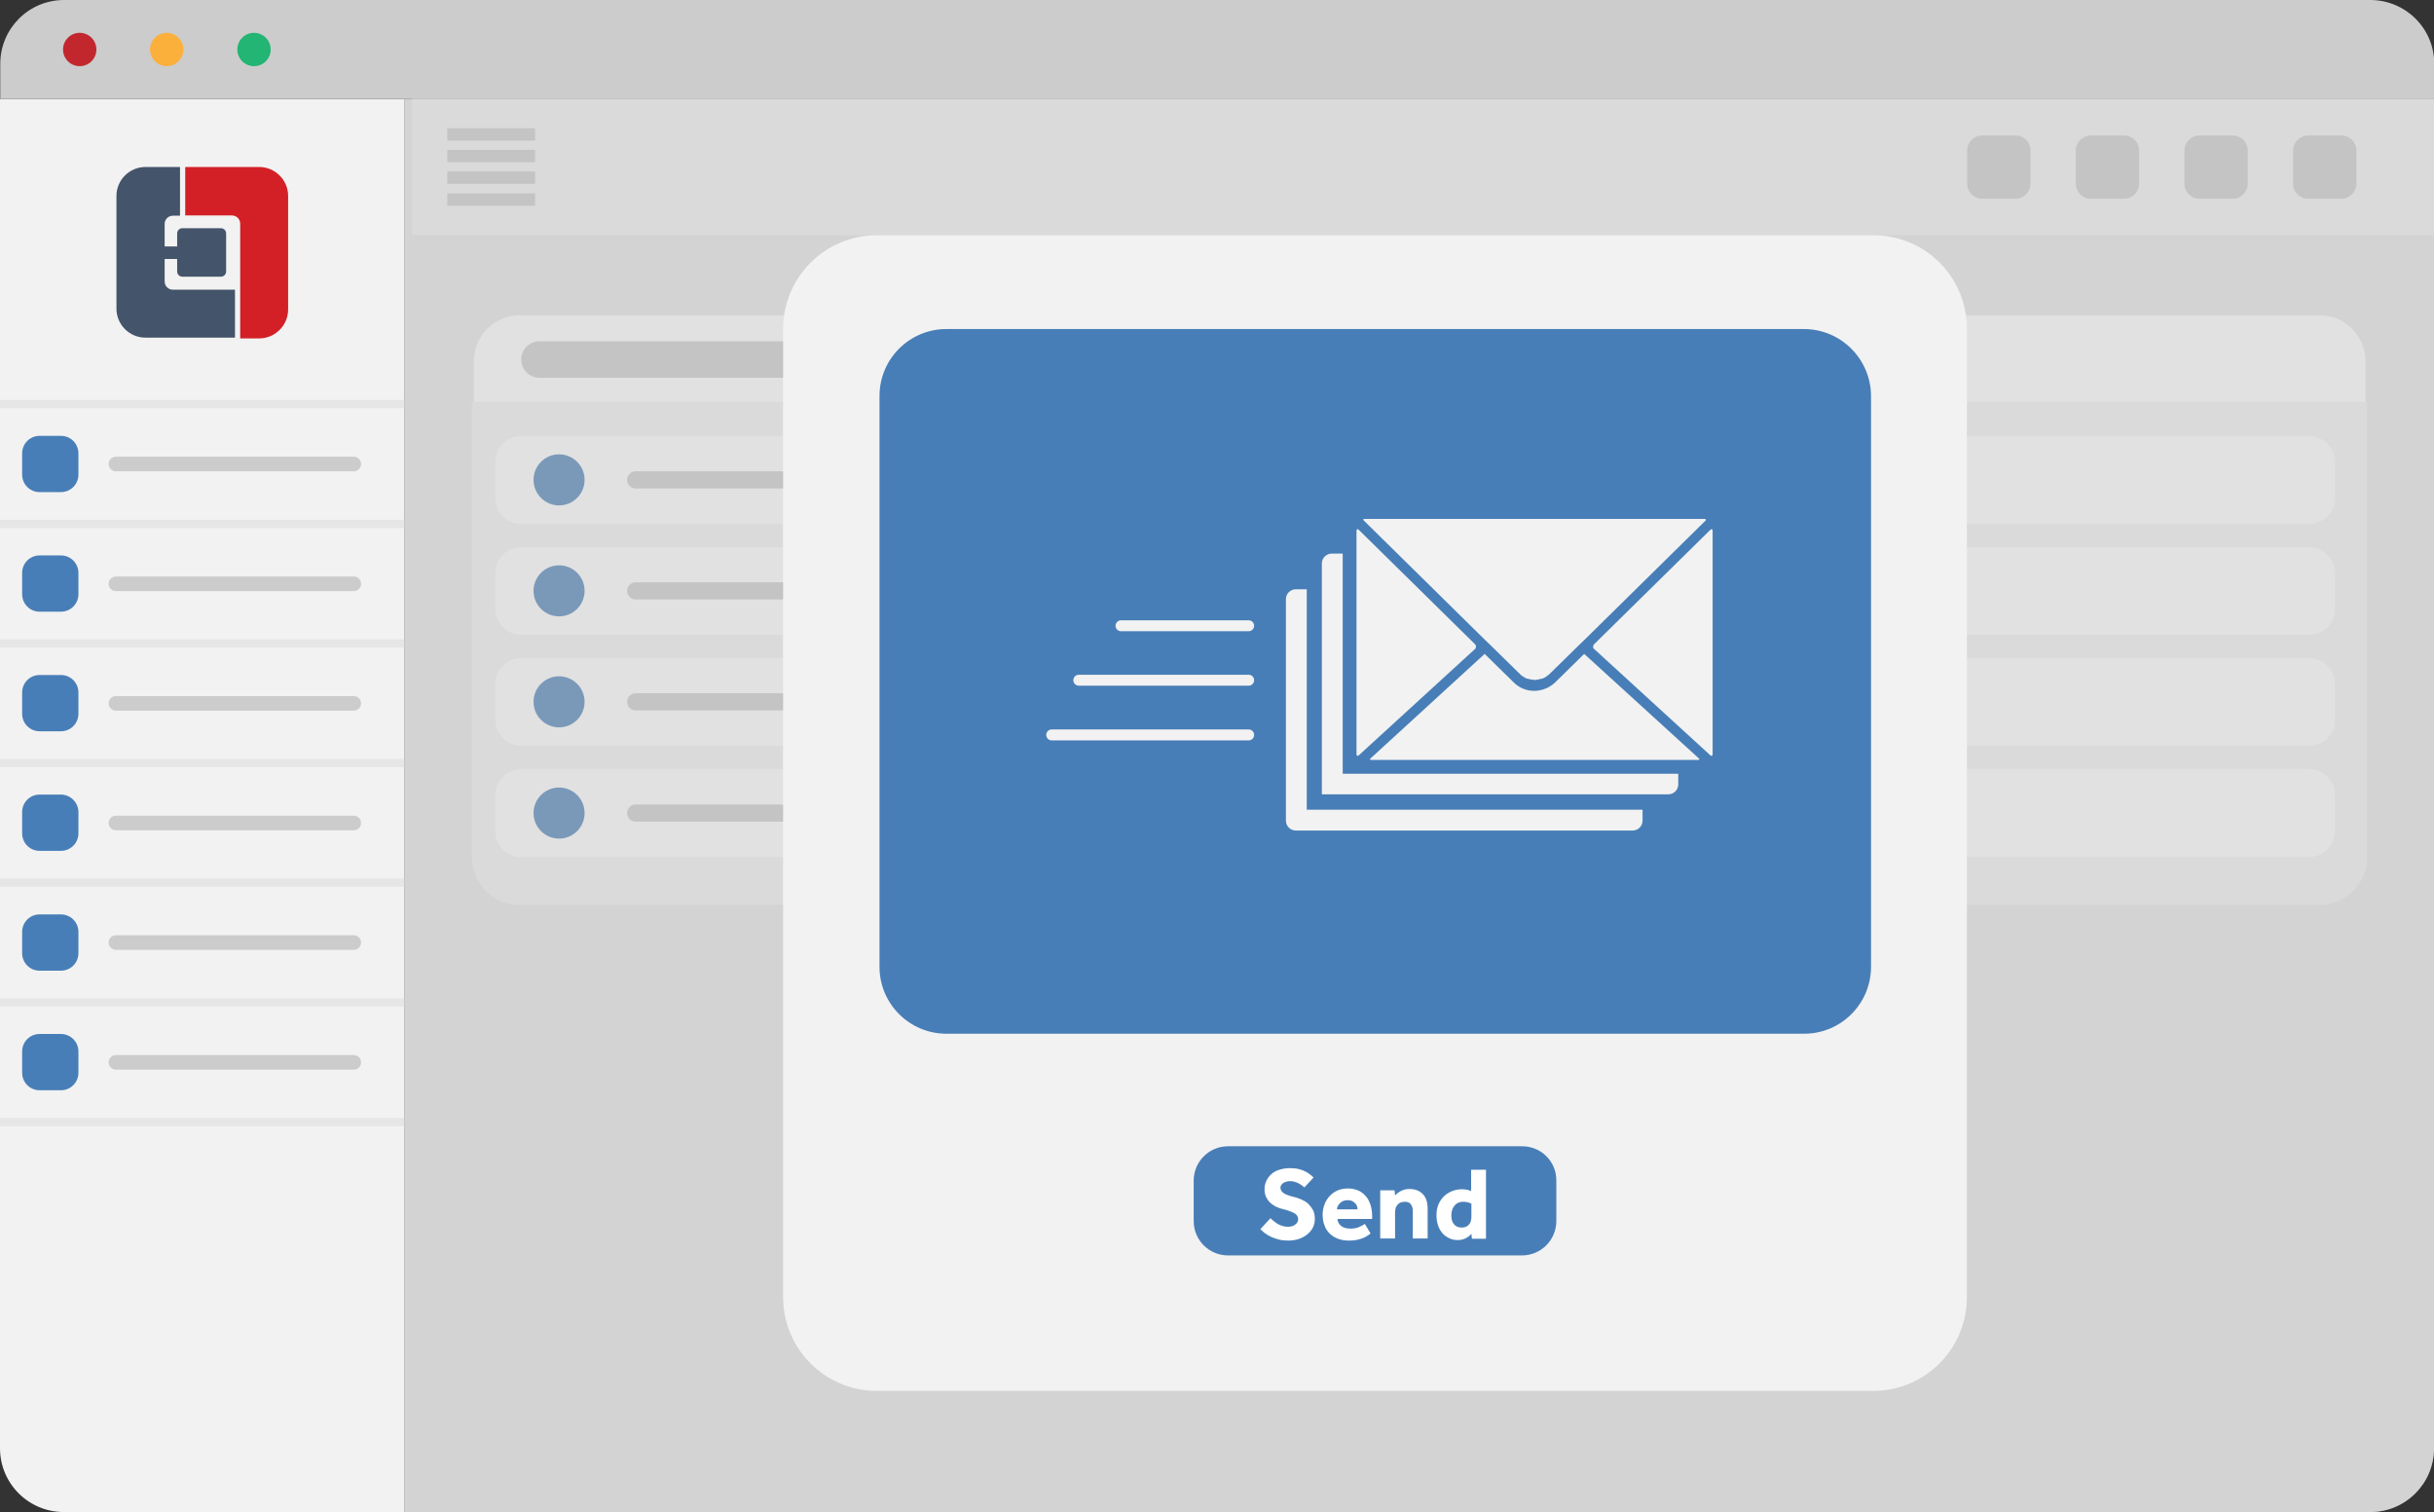 <?xml version="1.0" encoding="utf-8"?>
<!-- Generator: Adobe Illustrator 22.1.0, SVG Export Plug-In . SVG Version: 6.00 Build 0)  -->
<svg version="1.1" id="Layer_1" xmlns="http://www.w3.org/2000/svg" xmlns:xlink="http://www.w3.org/1999/xlink" x="0px" y="0px"
	 viewBox="0 0 934.3 580.4" style="enable-background:new 0 0 934.3 580.4;" xml:space="preserve">
<rect x="0" y="0" width="934.3" height="580.4" fill="#333333" stroke="none"/>
<style type="text/css">
	.st0{fill:#F2F2F2;}
	.st1{fill:#E6E6E6;}
	.st2{fill:#CCCCCC;}
	.st3{fill:#C1272D;}
	.st4{fill:#FBB03B;}
	.st5{fill:#22B573;}
	.st6{fill:none;stroke:#E6E6E6;stroke-width:3.167;stroke-miterlimit:10;}
	.st7{fill:#487EB7;}
	.st8{fill:#FFFFFF;}
	.st9{fill:#F2F2F2;stroke:#F2F2F2;stroke-width:1.584;stroke-miterlimit:10;}
	.st10{fill:none;stroke:#CCCCCC;stroke-width:4.751;stroke-miterlimit:10;}
	.st11{fill:#44546A;}
	.st12{fill:#D32027;}
	.st13{opacity:0.44;fill:#BABABA;enable-background:new    ;}
	.st14{fill:none;stroke:#F2F2F2;stroke-width:4.197;stroke-linecap:round;stroke-linejoin:round;stroke-miterlimit:10;}
</style>
<g>
	<g>
		<g>
			<path class="st0" d="M0,38v517.9c0,13.6,11,24.5,24.5,24.5h130.7V38H0z"/>
			<path class="st1" d="M155.2,580.4h754.6c13.6,0,24.5-11,24.5-24.5V38H155.2V580.4z"/>
			<path class="st2" d="M909.8,0H24.6C11,0,0.1,11,0.1,24.5V38h230.1h704.2V24.5C934.4,10.9,923.4,0,909.8,0z"/>
		</g>
		<circle class="st3" cx="30.6" cy="19" r="6.4"/>
		<circle class="st4" cx="64" cy="19" r="6.4"/>
		<circle class="st5" cx="97.5" cy="19" r="6.4"/>
		<line class="st6" x1="0" y1="155.1" x2="155.2" y2="155.1"/>
		<line class="st6" x1="0" y1="201.1" x2="155.2" y2="201.1"/>
		<line class="st6" x1="0" y1="247" x2="155.2" y2="247"/>
		<line class="st6" x1="0" y1="292.9" x2="155.2" y2="292.9"/>
		<line class="st6" x1="0" y1="338.8" x2="155.2" y2="338.8"/>
		<line class="st6" x1="0" y1="384.8" x2="155.2" y2="384.8"/>
		<path class="st7" d="M23.4,167.3h-8.2c-3.7,0-6.7,3-6.7,6.7v8.2c0,3.7,3,6.7,6.7,6.7h8.2c3.7,0,6.7-3,6.7-6.7V174
			C30.1,170.3,27.1,167.3,23.4,167.3z"/>
		<path class="st7" d="M23.4,213.2h-8.2c-3.7,0-6.7,3-6.7,6.7v8.2c0,3.7,3,6.7,6.7,6.7h8.2c3.7,0,6.7-3,6.7-6.7v-8.2
			C30.1,216.2,27.1,213.2,23.4,213.2z"/>
		<path class="st7" d="M23.4,259.1h-8.2c-3.7,0-6.7,3-6.7,6.7v8.2c0,3.7,3,6.7,6.7,6.7h8.2c3.7,0,6.7-3,6.7-6.7v-8.2
			C30.1,262.1,27.1,259.1,23.4,259.1z"/>
		<path class="st7" d="M23.4,305h-8.2c-3.7,0-6.7,3-6.7,6.7v8.2c0,3.7,3,6.7,6.7,6.7h8.2c3.7,0,6.7-3,6.7-6.7v-8.2
			C30.1,308.1,27.1,305,23.4,305z"/>
		<path class="st7" d="M23.4,351h-8.2c-3.7,0-6.7,3-6.7,6.7v8.2c0,3.7,3,6.7,6.7,6.7h8.2c3.7,0,6.7-3,6.7-6.7v-8.2
			C30.1,354,27.1,351,23.4,351z"/>
		<path class="st2" d="M135.8,175.3H44.5c-1.5,0-2.8,1.2-2.8,2.8l0,0c0,1.5,1.2,2.8,2.8,2.8h91.3c1.5,0,2.8-1.2,2.8-2.8l0,0
			C138.6,176.6,137.4,175.3,135.8,175.3z"/>
		<path class="st2" d="M135.8,221.3H44.5c-1.5,0-2.8,1.2-2.8,2.8l0,0c0,1.5,1.2,2.8,2.8,2.8h91.3c1.5,0,2.8-1.2,2.8-2.8l0,0
			C138.6,222.5,137.4,221.3,135.8,221.3z"/>
		<path class="st2" d="M135.8,267.2H44.5c-1.5,0-2.8,1.2-2.8,2.8l0,0c0,1.5,1.2,2.8,2.8,2.8h91.3c1.5,0,2.8-1.2,2.8-2.8l0,0
			C138.6,268.4,137.4,267.2,135.8,267.2z"/>
		<path class="st2" d="M135.8,313.1H44.5c-1.5,0-2.8,1.2-2.8,2.8l0,0c0,1.5,1.2,2.8,2.8,2.8h91.3c1.5,0,2.8-1.2,2.8-2.8l0,0
			C138.6,314.4,137.4,313.1,135.8,313.1z"/>
		<path class="st2" d="M135.8,359H44.5c-1.5,0-2.8,1.2-2.8,2.8l0,0c0,1.5,1.2,2.8,2.8,2.8h91.3c1.5,0,2.8-1.2,2.8-2.8l0,0
			C138.6,360.3,137.4,359,135.8,359z"/>
		<line class="st6" x1="0" y1="430.7" x2="155.2" y2="430.7"/>
		<path class="st7" d="M23.4,396.9h-8.2c-3.7,0-6.7,3-6.7,6.7v8.2c0,3.7,3,6.7,6.7,6.7h8.2c3.7,0,6.7-3,6.7-6.7v-8.2
			C30.1,399.9,27.1,396.9,23.4,396.9z"/>
		<path class="st2" d="M135.8,405H44.5c-1.5,0-2.8,1.2-2.8,2.8l0,0c0,1.5,1.2,2.8,2.8,2.8h91.3c1.5,0,2.8-1.2,2.8-2.8l0,0
			C138.6,406.2,137.4,405,135.8,405z"/>
		<rect x="158.1" y="38" class="st0" width="776.2" height="52.3"/>
		<g>
			<path class="st8" d="M890.3,121H199.5c-9.7,0-17.6,7.9-17.6,17.6v16.6H908v-16.6C908,128.9,900.1,121,890.3,121z"/>
			<path class="st9" d="M181.9,329c0,9.7,7.9,17.6,17.6,17.6h690.8c9.7,0,17.6-7.9,17.6-17.6V155.1h-726L181.9,329L181.9,329z"/>
		</g>
		<path class="st8" d="M886.3,201.1H200.1c-5.5,0-10-4.5-10-10v-13.7c0-5.5,4.5-10,10-10h686.2c5.5,0,10,4.5,10,10v13.7
			C896.4,196.6,891.9,201.1,886.3,201.1z"/>
		<path class="st8" d="M886.3,243.7H200.1c-5.5,0-10-4.5-10-10V220c0-5.5,4.5-10,10-10h686.2c5.5,0,10,4.5,10,10v13.7
			C896.4,239.2,891.9,243.7,886.3,243.7z"/>
		<path class="st8" d="M886.3,286.3H200.1c-5.5,0-10-4.5-10-10v-13.7c0-5.5,4.5-10,10-10h686.2c5.5,0,10,4.5,10,10v13.7
			C896.4,281.8,891.9,286.3,886.3,286.3z"/>
		<path class="st8" d="M886.3,329H200.1c-5.5,0-10-4.5-10-10v-13.8c0-5.5,4.5-10,10-10h686.2c5.5,0,10,4.5,10,10v13.7
			C896.4,324.5,891.9,329,886.3,329z"/>
		<circle class="st7" cx="214.6" cy="184.2" r="9.8"/>
		<circle class="st7" cx="214.6" cy="226.8" r="9.8"/>
		<circle class="st7" cx="214.6" cy="269.4" r="9.8"/>
		<circle class="st7" cx="214.6" cy="312.1" r="9.8"/>
		<path class="st2" d="M445.4,180.9H244c-1.8,0-3.3,1.5-3.3,3.3l0,0c0,1.8,1.5,3.3,3.3,3.3h201.4c1.8,0,3.3-1.5,3.3-3.3l0,0
			C448.7,182.4,447.3,180.9,445.4,180.9z"/>
		<path class="st2" d="M386.1,131h-179c-3.9,0-7,3.1-7,7l0,0c0,3.9,3.1,7,7,7h179c3.9,0,7-3.1,7-7l0,0
			C393.2,134.2,390,131,386.1,131z"/>
		<path class="st2" d="M445.4,223.5H244c-1.8,0-3.3,1.5-3.3,3.3l0,0c0,1.8,1.5,3.3,3.3,3.3h201.4c1.8,0,3.3-1.5,3.3-3.3l0,0
			C448.7,225,447.3,223.5,445.4,223.5z"/>
		<path class="st2" d="M445.4,266.1H244c-1.8,0-3.3,1.5-3.3,3.3l0,0c0,1.8,1.5,3.3,3.3,3.3h201.4c1.8,0,3.3-1.5,3.3-3.3l0,0
			C448.7,267.6,447.3,266.1,445.4,266.1z"/>
		<path class="st2" d="M445.4,308.8H244c-1.8,0-3.3,1.5-3.3,3.3l0,0c0,1.8,1.5,3.3,3.3,3.3h201.4c1.8,0,3.3-1.5,3.3-3.3l0,0
			C448.7,310.3,447.3,308.8,445.4,308.8z"/>
		<line class="st10" x1="171.7" y1="51.6" x2="205.4" y2="51.6"/>
		<line class="st10" x1="171.7" y1="59.9" x2="205.4" y2="59.9"/>
		<line class="st10" x1="171.7" y1="68.2" x2="205.4" y2="68.2"/>
		<line class="st10" x1="171.7" y1="76.6" x2="205.4" y2="76.6"/>
		<path class="st2" d="M773.6,52h-12.7c-3.2,0-5.8,2.6-5.8,5.8v12.7c0,3.2,2.6,5.8,5.8,5.8h12.7c3.2,0,5.8-2.6,5.8-5.8V57.8
			C779.4,54.5,776.8,52,773.6,52z"/>
		<path class="st2" d="M815.3,52h-12.7c-3.2,0-5.8,2.6-5.8,5.8v12.7c0,3.2,2.6,5.8,5.8,5.8h12.7c3.2,0,5.8-2.6,5.8-5.8V57.8
			C821.1,54.5,818.5,52,815.3,52z"/>
		<path class="st2" d="M857,52h-12.7c-3.2,0-5.8,2.6-5.8,5.8v12.7c0,3.2,2.6,5.8,5.8,5.8H857c3.2,0,5.8-2.6,5.8-5.8V57.8
			C862.8,54.5,860.2,52,857,52z"/>
		<path class="st2" d="M898.7,52H886c-3.2,0-5.8,2.6-5.8,5.8v12.7c0,3.2,2.6,5.8,5.8,5.8h12.7c3.2,0,5.8-2.6,5.8-5.8V57.8
			C904.5,54.5,901.9,52,898.7,52z"/>
		<g>
			<path class="st11" d="M89,111.2L89,111.2H66.4c-1.7,0-3.2-1.3-3.2-3.2v-8.6H68v4.8c0,1.2,1,2,2,2h14.8c1.2,0,2-1,2-2V89.6
				c0-1.2-1-2-2-2H70c-1.2,0-2,1-2,2v5h-4.8V86c0-1.7,1.3-3.2,3.2-3.2h2.7V64.1H55.8c-6.1,0-11.1,5-11.1,11.1v43.3
				c0,6.1,5,11.1,11.1,11.1h34.4v-18.4C90.2,111.2,89,111.2,89,111.2z"/>
			<path class="st12" d="M99.5,64.1H71.1v18.6H89c1.7,0,3.2,1.3,3.2,3.2v44h7.3c6.1,0,11.1-5,11.1-11.1V75.2
				C110.6,69.1,105.6,64.1,99.5,64.1z"/>
		</g>
	</g>
	<path class="st13" d="M155.2,580.4h754.6c13.6,0,24.5-11,24.5-24.5V38H155.2V580.4z"/>
</g>
<path class="st0" d="M719.1,90.3H336.6c-19.9,0-36,16.1-36,36v371.6c0,19.9,16.1,36,36,36H719c19.9,0,36-16.1,36-36V126.3
	C755.1,106.4,739,90.3,719.1,90.3z"/>
<path class="st7" d="M692.4,126.3H363.3c-14.2,0-25.7,11.5-25.7,25.7v219.1c0,14.2,11.5,25.7,25.7,25.7h329.2
	c14.2,0,25.7-11.5,25.7-25.7v-219C718.2,137.9,706.7,126.3,692.4,126.3z"/>
<g>
	<g>
		<path class="st0" d="M566.2,247.3l-44.7-44c-0.4-0.4-0.8-0.1-0.8,0.4v85.9c0,0.5,0.5,0.7,0.8,0.4l44.7-40.9
			C566.7,248.7,566.7,247.8,566.2,247.3z"/>
		<g>
			<path class="st0" d="M611.9,247.3l44.7-44c0.4-0.4,0.8-0.1,0.8,0.4v85.9c0,0.5-0.5,0.7-0.8,0.4l-44.7-40.9
				C611.4,248.7,611.4,247.8,611.9,247.3z"/>
			<g>
				<path class="st0" d="M608.1,251l-0.3,0.3l-10.7,10.5c-2.2,2.2-5.1,3.3-8.1,3.4l0,0l0,0l0,0l0,0c-3.1,0-6-1.2-8.1-3.4l-10.7-10.5
					l-0.3-0.3L526,291.2c-0.2,0.2-0.1,0.5,0.2,0.5H589h0.1H652c0.3,0,0.4-0.4,0.2-0.5L608.1,251z"/>
				<path class="st0" d="M654.5,199.2H589l0,0h-65.4c-0.3,0-0.4,0.4-0.2,0.5l46.6,45.9l2.8,2.7l10.7,10.5c0.4,0.4,0.8,0.7,1.3,1
					l0.5,0.3c0.3,0.1,0.6,0.4,0.9,0.4l0.6,0.1c0.3,0.1,0.6,0.2,0.9,0.2l0.6,0.1c0.3,0,0.5,0.1,0.8,0.1l0,0l0,0l0,0l0,0
					c0.3,0,0.5-0.1,0.8-0.1l0.6-0.1c0.3-0.1,0.6-0.1,0.9-0.2l0.6-0.1c0.3-0.1,0.6-0.3,0.9-0.4l0.5-0.3c0.4-0.3,0.8-0.6,1.3-1
					l10.7-10.5l2.8-2.7l46.6-45.9C654.9,199.5,654.7,199.2,654.5,199.2z"/>
			</g>
		</g>
	</g>
	<path class="st0" d="M515.4,297v-84.5h-4.2c-2.1,0-3.8,1.7-3.8,3.8V297v7.9h7.9h125.1c2.1,0,3.8-1.7,3.8-3.8V297H515.4z"/>
	<path class="st0" d="M501.6,310.8v-84.6h-4.2c-2.1,0-3.8,1.7-3.8,3.8v80.8v4.2c0,2.1,1.7,3.8,3.8,3.8h4.2h125.1
		c2.1,0,3.8-1.7,3.8-3.8v-4.2H501.6z"/>
</g>
<path class="st7" d="M584.3,440H471.4c-7.3,0-13.2,5.9-13.2,13.2v15.5c0,7.3,5.9,13.2,13.2,13.2h112.8c7.3,0,13.2-5.9,13.2-13.2
	v-15.5C597.5,445.9,591.6,440,584.3,440z"/>
<line class="st14" x1="479.3" y1="240.2" x2="430.3" y2="240.2"/>
<line class="st14" x1="479.3" y1="261.1" x2="414.1" y2="261.1"/>
<line class="st14" x1="479.3" y1="282.1" x2="403.7" y2="282.1"/>
<g>
	<path class="st8" d="M487.7,467.6c0.3,0.4,0.7,0.7,1.2,1.1c0.5,0.4,1,0.7,1.5,1.1c0.6,0.3,1.2,0.6,1.9,0.8c0.7,0.2,1.4,0.3,2.2,0.3
		c0.5,0,0.9-0.1,1.4-0.2c0.5-0.1,0.9-0.3,1.2-0.6c0.4-0.3,0.7-0.6,0.9-0.9c0.2-0.4,0.3-0.8,0.3-1.2c0-1-0.5-1.7-1.4-2.3
		c-1-0.5-2.5-1.1-4.5-1.6c-1-0.2-1.9-0.6-2.8-1c-0.9-0.5-1.6-1-2.2-1.6c-0.6-0.6-1.1-1.4-1.5-2.2c-0.3-0.8-0.5-1.7-0.5-2.7
		c0-1.1,0.2-2.2,0.6-3.1c0.4-1,1-1.8,1.8-2.6c0.8-0.8,1.8-1.4,3-1.8c1.2-0.4,2.6-0.7,4.3-0.7c1.4,0,2.5,0.1,3.6,0.4s1.9,0.6,2.6,1
		c0.7,0.4,1.3,0.8,1.8,1.2c0.5,0.4,0.8,0.7,1.1,1l-3.5,3.8c-0.3-0.2-0.6-0.5-1-0.8c-0.4-0.3-0.8-0.5-1.3-0.8s-1-0.4-1.6-0.6
		c-0.6-0.2-1.2-0.2-1.8-0.2c-0.4,0-0.8,0.1-1.3,0.2c-0.4,0.1-0.8,0.3-1.1,0.5c-0.3,0.2-0.6,0.5-0.8,0.8c-0.2,0.3-0.3,0.6-0.3,1
		c0,0.9,0.5,1.6,1.4,2.2c1,0.6,2.3,1,3.9,1.4c1,0.2,1.9,0.6,2.9,1c0.9,0.4,1.8,0.9,2.5,1.6c0.7,0.7,1.3,1.5,1.8,2.4
		c0.5,1,0.7,2.1,0.7,3.5c0,1.2-0.3,2.3-0.8,3.3c-0.5,1-1.3,1.9-2.2,2.6c-0.9,0.7-2,1.3-3.2,1.7c-1.2,0.4-2.6,0.6-4,0.6
		c-1.3,0-2.5-0.1-3.6-0.4c-1.1-0.3-2.1-0.6-2.9-1c-0.9-0.4-1.7-0.9-2.4-1.4c-0.7-0.5-1.3-1.1-1.8-1.6L487.7,467.6z"/>
	<path class="st8" d="M526.1,473.5c-0.2,0.1-0.5,0.4-1,0.7c-0.4,0.3-1,0.6-1.6,0.9s-1.5,0.5-2.4,0.8c-0.9,0.2-2,0.3-3.2,0.3
		c-1.6,0-3-0.2-4.3-0.7c-1.3-0.5-2.4-1.2-3.2-2c-0.9-0.9-1.6-1.9-2-3.2c-0.5-1.2-0.7-2.6-0.7-4.1c0-1.3,0.2-2.5,0.7-3.8
		c0.4-1.2,1.1-2.3,1.9-3.2c0.8-0.9,1.8-1.6,3-2.2c1.2-0.5,2.5-0.8,4.1-0.8s2.8,0.3,4,0.8s2.1,1.3,2.9,2.2c0.8,0.9,1.4,2.1,1.8,3.4
		s0.6,2.7,0.6,4.3v1h-13.3c0,1,0.5,1.9,1.3,2.6s2,1.1,3.6,1.1c1.5,0,2.7-0.2,3.6-0.7c0.9-0.4,1.6-0.8,2-1.1L526.1,473.5z
		 M521.1,464.2c0-0.4-0.1-0.8-0.2-1.2c-0.2-0.4-0.4-0.8-0.7-1.1c-0.3-0.3-0.7-0.6-1.2-0.9c-0.5-0.2-1-0.3-1.7-0.3s-1.2,0.1-1.7,0.3
		c-0.5,0.2-0.9,0.5-1.3,0.9c-0.3,0.3-0.6,0.7-0.8,1.1c-0.2,0.4-0.3,0.8-0.3,1.2H521.1z"/>
	<path class="st8" d="M529.8,456.9h5.5l0.2,2c0.6-0.7,1.4-1.3,2.4-1.8c1-0.5,2-0.7,3.1-0.7c2.1,0,3.8,0.6,5.1,1.9
		c1.3,1.3,1.9,3.2,1.9,5.6v11.5h-5.7v-10.7c0-1-0.3-1.9-0.8-2.5s-1.2-0.9-2.2-0.9c-0.6,0-1.2,0.1-1.7,0.3c-0.5,0.2-0.9,0.5-1.2,0.9
		c-0.3,0.4-0.6,0.8-0.7,1.3s-0.2,1-0.2,1.6v10h-5.7V456.9z"/>
	<path class="st8" d="M564.8,473.6c-0.6,0.7-1.3,1.3-2.2,1.7c-0.9,0.5-2,0.7-3.1,0.7c-1.1,0-2.2-0.2-3.2-0.7c-1-0.5-1.9-1.1-2.6-1.9
		c-0.7-0.8-1.3-1.8-1.7-3s-0.6-2.5-0.6-4c0-1.7,0.3-3.1,0.9-4.4c0.6-1.3,1.4-2.3,2.3-3.1s2-1.4,3.1-1.8s2.3-0.6,3.4-0.6
		c0.9,0,1.6,0.1,2.1,0.2c0.5,0.1,1,0.3,1.5,0.5V449h5.7v26.5H565L564.8,473.6z M564.7,462c-0.4-0.2-0.8-0.4-1.3-0.5
		c-0.5-0.1-1-0.2-1.7-0.2c-1.5,0-2.6,0.5-3.4,1.5c-0.8,1-1.2,2.2-1.2,3.8c0,1.4,0.3,2.5,1,3.3c0.7,0.9,1.7,1.3,3,1.3
		c0.6,0,1.2-0.1,1.6-0.3c0.5-0.2,0.8-0.5,1.2-0.9s0.5-0.8,0.7-1.3c0.1-0.5,0.2-1,0.2-1.5V462z"/>
</g>
</svg>

